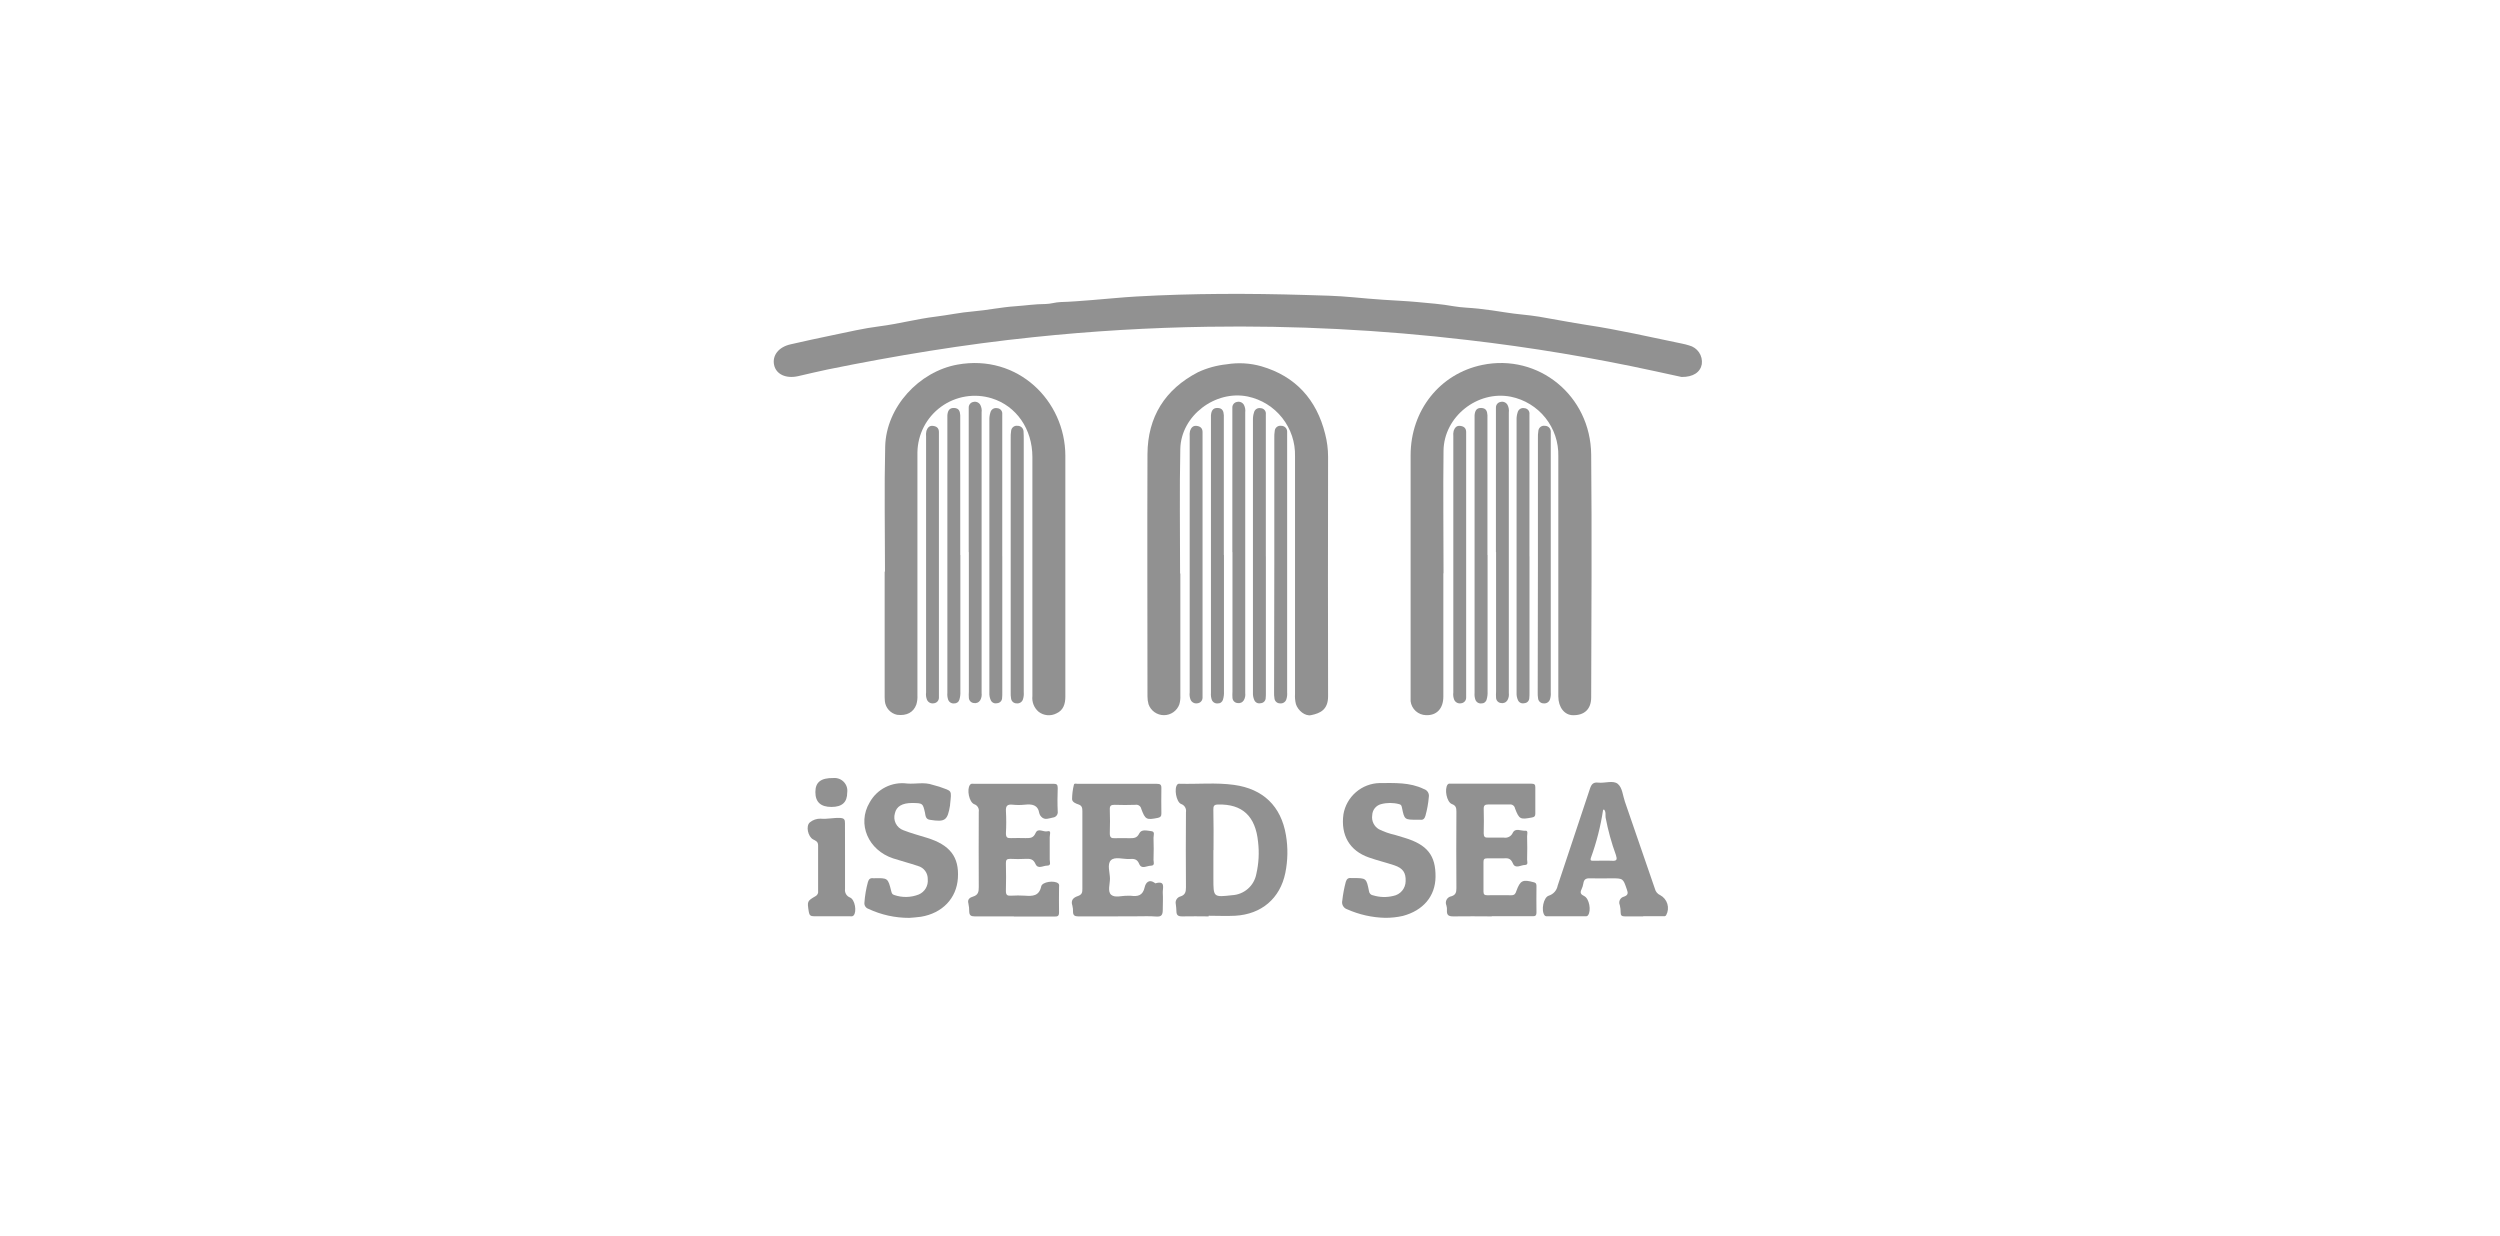 <svg width="180" height="89" viewBox="0 0 180 89" fill="none" xmlns="http://www.w3.org/2000/svg">
<path d="M121.073 27.142L119.163 26.726C114.694 25.752 110.191 25.003 105.654 24.479C99.457 23.748 93.219 23.43 86.981 23.526C82.776 23.588 78.585 23.838 74.405 24.276C69.424 24.791 64.493 25.605 59.586 26.603C58.875 26.747 58.168 26.927 57.461 27.084C56.583 27.28 55.875 26.946 55.735 26.276C55.594 25.605 56.041 24.99 56.925 24.791C57.929 24.564 58.937 24.338 59.947 24.133C61.07 23.903 62.191 23.634 63.329 23.493C64.686 23.321 66.008 22.963 67.367 22.798C68.27 22.688 69.164 22.492 70.067 22.421C71.093 22.333 72.103 22.115 73.128 22.048C73.839 21.999 74.546 21.889 75.271 21.889C75.62 21.889 75.991 21.76 76.367 21.748C77.111 21.73 77.855 21.662 78.593 21.607C79.673 21.524 80.754 21.408 81.838 21.347C85.869 21.12 89.904 21.117 93.942 21.237C95.108 21.27 96.281 21.292 97.441 21.405C98.16 21.476 98.889 21.531 99.602 21.583C100.404 21.641 101.221 21.668 102.026 21.745C102.908 21.828 103.79 21.892 104.671 22.051C105.235 22.149 105.853 22.158 106.438 22.222C107.09 22.296 107.751 22.388 108.403 22.495C109.193 22.627 110.013 22.669 110.812 22.801C111.954 22.994 113.096 23.22 114.235 23.395C116.543 23.741 118.805 24.267 121.086 24.736C121.264 24.77 121.44 24.815 121.612 24.87C121.904 24.943 122.16 25.121 122.329 25.37C122.499 25.619 122.57 25.922 122.53 26.22C122.426 26.796 121.918 27.151 121.073 27.142Z" fill="#919191"/>
<path d="M103.921 41.272V50.15C103.921 51.013 103.444 51.525 102.672 51.491C102.398 51.485 102.136 51.38 101.932 51.197C101.729 51.013 101.598 50.762 101.564 50.49C101.557 50.368 101.557 50.247 101.564 50.126C101.564 44.344 101.564 38.563 101.564 32.784C101.564 29.545 103.67 26.909 106.719 26.276C110.766 25.437 114.526 28.48 114.565 32.735C114.62 38.551 114.581 44.389 114.565 50.214C114.565 51.053 114.079 51.509 113.258 51.494C112.646 51.494 112.202 50.928 112.199 50.147C112.199 44.382 112.199 38.616 112.199 32.851C112.224 31.849 111.896 30.871 111.272 30.087C110.648 29.304 109.767 28.765 108.786 28.565C106.383 28.088 103.964 29.995 103.934 32.45C103.897 35.392 103.934 38.337 103.934 41.282L103.921 41.272Z" fill="#919191"/>
<path d="M63.719 41.156C63.719 38.15 63.661 35.144 63.734 32.141C63.805 29.312 66.165 26.75 68.939 26.251C73.282 25.47 76.696 28.853 76.705 32.811C76.705 38.594 76.705 44.377 76.705 50.159C76.705 50.68 76.564 51.142 76.062 51.365C75.86 51.469 75.632 51.514 75.405 51.493C75.179 51.473 74.963 51.388 74.782 51.249C74.62 51.111 74.494 50.935 74.415 50.737C74.337 50.539 74.308 50.325 74.332 50.113C74.332 48.246 74.332 46.38 74.332 44.514C74.332 40.637 74.332 36.766 74.332 32.903C74.332 30.892 73.178 29.23 71.412 28.682C70.798 28.491 70.148 28.446 69.514 28.551C68.88 28.656 68.279 28.907 67.759 29.285C67.239 29.663 66.814 30.156 66.518 30.727C66.222 31.298 66.064 31.93 66.055 32.572C66.055 38.389 66.055 44.227 66.055 50.055C66.068 50.282 66.041 50.511 65.975 50.728C65.773 51.289 65.284 51.552 64.592 51.466C64.36 51.418 64.15 51.296 63.991 51.12C63.833 50.944 63.734 50.722 63.71 50.487C63.696 50.305 63.691 50.124 63.695 49.942V41.156H63.719Z" fill="#919191"/>
<path d="M84.985 41.297V50.083C84.996 50.294 84.973 50.507 84.914 50.71C84.832 50.939 84.682 51.137 84.483 51.277C84.284 51.417 84.047 51.492 83.805 51.492C83.562 51.492 83.325 51.417 83.126 51.277C82.927 51.137 82.777 50.939 82.695 50.71C82.642 50.521 82.616 50.325 82.618 50.129C82.618 44.312 82.594 38.496 82.618 32.695C82.634 30.019 83.879 28.03 86.261 26.796C86.911 26.495 87.606 26.304 88.318 26.23C89.152 26.092 90.007 26.141 90.819 26.373C93.287 27.09 94.799 28.78 95.411 31.244C95.55 31.779 95.621 32.329 95.622 32.882C95.61 38.633 95.61 44.384 95.622 50.135C95.622 51.105 95.047 51.359 94.398 51.491C93.969 51.583 93.449 51.157 93.305 50.692C93.247 50.456 93.225 50.212 93.241 49.969C93.241 44.267 93.241 38.562 93.241 32.854C93.267 31.853 92.942 30.875 92.321 30.088C91.701 29.302 90.825 28.758 89.846 28.55C87.501 28.066 85.031 29.931 84.982 32.325C84.92 35.312 84.966 38.3 84.966 41.291L84.985 41.297Z" fill="#919191"/>
<path d="M87.021 65.98C86.384 65.98 85.748 65.961 85.111 65.98C84.805 65.98 84.704 65.879 84.701 65.6C84.695 65.433 84.681 65.266 84.658 65.101C84.629 64.983 84.648 64.858 84.71 64.754C84.773 64.65 84.874 64.574 84.991 64.544C85.331 64.44 85.392 64.216 85.389 63.889C85.375 62.087 85.375 60.282 85.389 58.474C85.411 58.35 85.388 58.222 85.323 58.114C85.258 58.006 85.157 57.925 85.037 57.886C84.685 57.739 84.52 56.753 84.771 56.481C84.832 56.413 84.909 56.429 84.982 56.432C86.268 56.465 87.56 56.334 88.846 56.511C90.945 56.799 92.24 58.042 92.589 60.136C92.741 61.036 92.725 61.956 92.543 62.851C92.167 64.688 90.826 65.827 88.934 65.934C88.301 65.967 87.661 65.934 87.024 65.934L87.021 65.98ZM87.364 61.21V63.255C87.364 64.605 87.364 64.605 88.708 64.455C89.129 64.434 89.53 64.271 89.848 63.993C90.165 63.716 90.379 63.339 90.456 62.925C90.63 62.169 90.673 61.389 90.581 60.619C90.397 58.752 89.439 57.883 87.707 57.926C87.416 57.926 87.355 58.03 87.361 58.296C87.385 59.245 87.376 60.228 87.373 61.201L87.364 61.21Z" fill="#919191"/>
<path d="M107.408 65.98C106.49 65.98 105.571 65.961 104.632 65.98C104.298 65.98 104.16 65.888 104.179 65.554C104.19 65.432 104.177 65.31 104.142 65.193C104.112 65.126 104.097 65.054 104.1 64.981C104.102 64.909 104.122 64.837 104.157 64.773C104.191 64.709 104.24 64.654 104.3 64.612C104.36 64.57 104.428 64.543 104.5 64.532C104.806 64.437 104.864 64.247 104.861 63.953C104.849 62.116 104.849 60.28 104.861 58.443C104.861 58.176 104.831 57.999 104.537 57.892C104.16 57.754 103.983 56.811 104.231 56.484C104.301 56.395 104.396 56.425 104.482 56.425C106.407 56.425 108.333 56.425 110.261 56.425C110.482 56.425 110.549 56.49 110.543 56.707C110.543 57.319 110.543 57.941 110.543 58.571C110.543 58.758 110.497 58.822 110.304 58.859C109.456 59.018 109.386 58.997 109.08 58.204C109.065 58.116 109.016 58.038 108.944 57.985C108.872 57.932 108.782 57.91 108.694 57.922C108.18 57.922 107.662 57.922 107.148 57.922C106.915 57.922 106.824 57.993 106.827 58.229C106.843 58.818 106.843 59.409 106.827 60.001C106.827 60.246 106.915 60.322 107.133 60.307C107.509 60.307 107.892 60.307 108.268 60.307C108.4 60.332 108.537 60.311 108.655 60.248C108.774 60.186 108.867 60.084 108.92 59.961C109.113 59.582 109.517 59.842 109.817 59.811C110.053 59.787 109.949 60.071 109.952 60.212C109.967 60.773 109.967 61.336 109.952 61.896C109.952 62.037 110.059 62.279 109.784 62.279C109.508 62.279 109.104 62.585 108.93 62.168C108.755 61.752 108.526 61.789 108.216 61.801C107.837 61.801 107.457 61.801 107.078 61.801C106.885 61.801 106.808 61.856 106.811 62.058C106.811 62.771 106.811 63.482 106.811 64.201C106.811 64.406 106.897 64.458 107.084 64.458C107.659 64.458 108.235 64.443 108.813 64.458C109.049 64.458 109.119 64.345 109.178 64.152C109.459 63.381 109.64 63.304 110.439 63.525C110.623 63.574 110.626 63.681 110.626 63.831C110.626 64.443 110.61 65.073 110.626 65.695C110.626 66.001 110.463 65.964 110.28 65.964H107.408V65.98Z" fill="#919191"/>
<path d="M80.493 65.98C79.538 65.98 78.58 65.98 77.625 65.98C77.377 65.98 77.264 65.903 77.258 65.658C77.264 65.507 77.249 65.355 77.212 65.208C77.08 64.822 77.273 64.63 77.591 64.522C77.91 64.415 77.934 64.253 77.931 63.974C77.931 62.138 77.931 60.27 77.931 58.421C77.931 58.189 77.916 58.011 77.656 57.922C77.457 57.855 77.2 57.757 77.19 57.54C77.193 57.192 77.236 56.846 77.319 56.508C77.343 56.377 77.496 56.435 77.594 56.435C79.492 56.435 81.387 56.435 83.285 56.435C83.533 56.435 83.628 56.49 83.619 56.756C83.601 57.368 83.619 57.981 83.619 58.578C83.619 58.764 83.57 58.832 83.38 58.884C82.544 59.052 82.462 59.018 82.171 58.238C82.154 58.144 82.1 58.06 82.021 58.006C81.943 57.951 81.846 57.93 81.752 57.947C81.25 57.965 80.751 57.965 80.249 57.947C80.004 57.947 79.897 57.999 79.906 58.271C79.927 58.85 79.924 59.425 79.906 60.001C79.906 60.307 80.016 60.362 80.279 60.35C80.628 60.332 80.977 60.35 81.326 60.35C81.632 60.35 81.862 60.35 82.024 60.013C82.186 59.676 82.593 59.811 82.89 59.842C83.187 59.872 83.046 60.148 83.053 60.325C83.071 60.855 83.071 61.388 83.053 61.917C83.053 62.067 83.175 62.325 82.863 62.331C82.551 62.337 82.189 62.615 82.018 62.193C81.871 61.835 81.632 61.829 81.338 61.847C80.873 61.877 80.27 61.654 79.985 61.939C79.701 62.224 79.912 62.805 79.918 63.255C79.918 63.659 79.731 64.195 80.007 64.427C80.282 64.66 80.76 64.486 81.152 64.495C81.242 64.49 81.333 64.49 81.424 64.495C81.914 64.559 82.281 64.495 82.416 63.883C82.492 63.543 82.743 63.27 83.154 63.577C83.154 63.577 83.178 63.604 83.187 63.601C83.95 63.371 83.702 63.953 83.72 64.284C83.745 64.679 83.72 65.073 83.72 65.468C83.72 65.863 83.647 66.025 83.221 65.989C82.796 65.952 82.303 65.974 81.856 65.974H80.49L80.493 65.98Z" fill="#919191"/>
<path d="M118.309 65.98C117.871 65.98 117.431 65.98 116.993 65.98C116.779 65.98 116.687 65.924 116.687 65.71C116.688 65.528 116.668 65.346 116.626 65.168C116.598 65.109 116.585 65.044 116.586 64.978C116.588 64.912 116.603 64.848 116.633 64.789C116.662 64.731 116.704 64.679 116.756 64.639C116.808 64.599 116.868 64.57 116.932 64.556C117.213 64.458 117.238 64.308 117.134 64.042C116.861 63.246 116.873 63.24 116.038 63.24C115.523 63.24 115.006 63.255 114.507 63.24C114.201 63.224 114.048 63.298 114.002 63.604C113.979 63.754 113.933 63.899 113.867 64.036C113.748 64.278 113.815 64.4 114.06 64.516C114.431 64.691 114.584 65.576 114.336 65.903C114.265 65.995 114.173 65.97 114.088 65.97H111.449C111.363 65.97 111.271 65.992 111.204 65.9C110.947 65.545 111.128 64.611 111.51 64.489C111.674 64.438 111.82 64.344 111.933 64.216C112.047 64.088 112.123 63.931 112.153 63.763C112.921 61.434 113.711 59.113 114.477 56.784C114.584 56.462 114.718 56.306 115.073 56.349C115.551 56.404 116.148 56.162 116.482 56.441C116.815 56.719 116.84 57.28 116.993 57.72C117.715 59.812 118.436 61.903 119.154 63.993C119.178 64.094 119.224 64.188 119.291 64.268C119.357 64.348 119.442 64.411 119.537 64.452C119.784 64.585 119.968 64.811 120.049 65.079C120.13 65.348 120.101 65.637 119.968 65.885C119.898 66.004 119.785 65.964 119.684 65.967H118.318L118.309 65.98ZM115.49 58.284C115.447 58.302 115.426 58.308 115.422 58.314C115.245 59.491 114.951 60.646 114.544 61.764C114.467 61.994 114.602 61.975 114.749 61.975C115.19 61.975 115.628 61.954 116.065 61.975C116.439 62 116.439 61.865 116.347 61.565C116.026 60.686 115.777 59.782 115.603 58.862C115.579 58.679 115.643 58.452 115.49 58.284Z" fill="#919191"/>
<path d="M73.002 65.98C72.063 65.98 71.12 65.98 70.18 65.98C69.908 65.98 69.794 65.903 69.785 65.637C69.788 65.439 69.768 65.242 69.724 65.049C69.632 64.728 69.862 64.614 70.061 64.553C70.431 64.44 70.474 64.207 70.471 63.867C70.456 62.061 70.471 60.258 70.471 58.452C70.492 58.336 70.47 58.216 70.409 58.114C70.349 58.013 70.253 57.937 70.14 57.901C69.773 57.748 69.599 56.845 69.834 56.514C69.917 56.395 70.018 56.432 70.113 56.432C72.026 56.432 73.936 56.432 75.85 56.432C76.079 56.432 76.156 56.487 76.156 56.738C76.137 57.298 76.128 57.861 76.156 58.421C76.163 58.473 76.161 58.525 76.147 58.576C76.135 58.626 76.111 58.673 76.08 58.714C76.048 58.755 76.008 58.79 75.963 58.815C75.918 58.841 75.868 58.857 75.816 58.862C75.54 58.911 75.225 59.083 74.968 58.801C74.902 58.736 74.855 58.655 74.833 58.565C74.729 57.928 74.294 57.883 73.777 57.938C73.49 57.968 73.201 57.968 72.914 57.938C72.546 57.898 72.403 58.005 72.427 58.397C72.456 58.927 72.456 59.459 72.427 59.989C72.427 60.295 72.519 60.356 72.791 60.344C73.137 60.325 73.489 60.344 73.838 60.344C74.187 60.344 74.398 60.344 74.561 59.98C74.738 59.575 75.127 59.934 75.424 59.851C75.721 59.768 75.574 60.114 75.58 60.27C75.58 60.815 75.58 61.363 75.58 61.908C75.58 62.061 75.703 62.325 75.396 62.325C75.09 62.325 74.732 62.612 74.549 62.193C74.398 61.856 74.175 61.822 73.869 61.838C73.49 61.858 73.109 61.858 72.73 61.838C72.485 61.838 72.424 61.914 72.424 62.144C72.439 62.811 72.445 63.478 72.424 64.146C72.424 64.452 72.531 64.504 72.794 64.489C73.128 64.469 73.462 64.469 73.795 64.489C74.34 64.528 74.815 64.528 74.968 63.818C75.041 63.488 75.911 63.368 76.192 63.604C76.29 63.687 76.251 63.8 76.251 63.91C76.251 64.501 76.235 65.095 76.251 65.686C76.251 65.973 76.143 65.992 75.911 65.992C74.937 65.992 73.967 65.992 72.996 65.992L73.002 65.98Z" fill="#919191"/>
<path d="M99.734 66.084C98.791 66.062 97.862 65.854 97 65.471C96.871 65.431 96.763 65.343 96.697 65.225C96.63 65.107 96.612 64.969 96.645 64.838C96.695 64.385 96.779 63.937 96.896 63.497C96.96 63.289 97.067 63.191 97.288 63.221C97.332 63.224 97.377 63.224 97.422 63.221C98.371 63.221 98.38 63.221 98.567 64.161C98.575 64.24 98.61 64.313 98.666 64.369C98.722 64.424 98.795 64.459 98.873 64.467C99.341 64.609 99.838 64.623 100.312 64.507C100.561 64.462 100.787 64.331 100.95 64.137C101.113 63.943 101.204 63.698 101.206 63.445C101.23 62.833 101.01 62.508 100.386 62.3C99.761 62.092 99.161 61.951 98.564 61.74C97.171 61.256 96.522 60.136 96.727 58.63C96.833 58.009 97.152 57.445 97.63 57.034C98.107 56.623 98.712 56.392 99.342 56.38C100.407 56.38 101.503 56.315 102.519 56.811C102.64 56.847 102.743 56.926 102.809 57.034C102.874 57.141 102.898 57.269 102.874 57.393C102.836 57.846 102.755 58.295 102.632 58.734C102.574 58.93 102.479 59.058 102.247 59.021C102.171 59.017 102.096 59.017 102.02 59.021C101.123 59.021 101.12 59.021 100.94 58.149C100.912 58.017 100.888 57.932 100.738 57.898C100.311 57.785 99.863 57.785 99.436 57.898C99.258 57.944 99.099 58.047 98.984 58.191C98.869 58.335 98.805 58.513 98.8 58.697C98.769 58.893 98.799 59.094 98.884 59.274C98.969 59.453 99.106 59.603 99.277 59.704C99.644 59.886 100.032 60.023 100.431 60.111L101.129 60.322C102.764 60.815 103.379 61.593 103.358 63.145C103.34 64.525 102.476 65.554 101.007 65.946C100.589 66.04 100.162 66.086 99.734 66.084Z" fill="#919191"/>
<path d="M65.472 66.087C64.452 66.091 63.444 65.869 62.521 65.435C62.428 65.404 62.35 65.342 62.298 65.259C62.247 65.177 62.226 65.078 62.239 64.982C62.274 64.483 62.358 63.989 62.49 63.506C62.552 63.298 62.659 63.2 62.876 63.234H62.922C63.929 63.212 63.932 63.209 64.171 64.171C64.205 64.296 64.232 64.397 64.373 64.437C64.951 64.64 65.582 64.628 66.152 64.403C66.362 64.313 66.539 64.157 66.655 63.96C66.771 63.762 66.821 63.532 66.798 63.304C66.805 63.09 66.74 62.879 66.613 62.706C66.486 62.533 66.304 62.408 66.097 62.352C65.509 62.15 64.906 62 64.315 61.807C62.515 61.219 61.691 59.328 62.613 57.779C62.873 57.305 63.27 56.921 63.751 56.678C64.233 56.434 64.778 56.342 65.313 56.413C65.925 56.465 66.537 56.291 67.15 56.508C67.306 56.563 67.474 56.588 67.63 56.643C68.567 56.986 68.518 56.839 68.405 57.932C68.406 57.947 68.406 57.962 68.405 57.978C68.224 59.077 68.056 59.202 66.945 59.025C66.638 58.979 66.638 58.718 66.599 58.513C66.439 57.831 66.449 57.828 65.68 57.815C64.958 57.815 64.543 58.061 64.434 58.553C64.359 58.797 64.38 59.06 64.494 59.288C64.608 59.517 64.806 59.692 65.047 59.778C65.594 59.992 66.167 60.145 66.73 60.319C68.399 60.831 69.069 61.697 68.968 63.228C68.873 64.679 67.851 65.753 66.305 66.007C65.989 66.053 65.683 66.068 65.472 66.087Z" fill="#919191"/>
<path d="M69.748 39.754V29.652C69.743 29.55 69.743 29.448 69.748 29.346C69.746 29.249 69.778 29.154 69.84 29.079C69.902 29.004 69.989 28.954 70.085 28.939C70.182 28.914 70.284 28.922 70.375 28.963C70.466 29.003 70.541 29.074 70.587 29.162C70.669 29.326 70.7 29.51 70.676 29.692C70.676 36.426 70.676 43.161 70.676 49.896C70.7 50.077 70.665 50.261 70.575 50.419C70.527 50.497 70.456 50.558 70.372 50.593C70.288 50.629 70.196 50.638 70.107 50.618C70.014 50.608 69.929 50.565 69.865 50.498C69.802 50.431 69.763 50.343 69.758 50.251C69.747 50.1 69.747 49.949 69.758 49.798V39.754H69.748Z" fill="#919191"/>
<path d="M69.146 39.959C69.146 43.224 69.146 46.501 69.146 49.789C69.157 49.986 69.133 50.184 69.076 50.373C69.054 50.455 69.005 50.526 68.937 50.575C68.869 50.625 68.786 50.65 68.703 50.646C68.612 50.657 68.52 50.637 68.442 50.59C68.364 50.543 68.304 50.471 68.271 50.386C68.216 50.228 68.195 50.06 68.21 49.893V30.136C68.21 30.059 68.21 29.986 68.21 29.909C68.234 29.603 68.332 29.361 68.69 29.373C69.048 29.386 69.119 29.612 69.137 29.897C69.137 30.016 69.137 30.139 69.137 30.261V39.959H69.146Z" fill="#919191"/>
<path d="M72.165 40.054V49.835C72.169 49.986 72.163 50.137 72.149 50.288C72.14 50.379 72.099 50.465 72.031 50.528C71.965 50.591 71.877 50.627 71.785 50.631C71.696 50.654 71.602 50.645 71.52 50.605C71.438 50.565 71.372 50.497 71.335 50.413C71.259 50.247 71.225 50.066 71.234 49.884C71.234 43.333 71.234 36.782 71.234 30.231C71.229 30.049 71.254 29.868 71.31 29.695C71.335 29.59 71.399 29.5 71.489 29.442C71.58 29.385 71.689 29.366 71.794 29.389C71.848 29.391 71.9 29.404 71.948 29.428C71.996 29.451 72.039 29.484 72.073 29.525C72.108 29.566 72.134 29.614 72.149 29.665C72.164 29.716 72.168 29.77 72.162 29.823C72.162 30.172 72.162 30.521 72.162 30.87V40.054H72.165Z" fill="#919191"/>
<path d="M72.77 40.645C72.77 37.627 72.77 34.608 72.77 31.59C72.763 31.393 72.774 31.197 72.803 31.002C72.81 30.949 72.828 30.898 72.855 30.851C72.883 30.805 72.919 30.765 72.962 30.733C73.005 30.701 73.054 30.678 73.106 30.665C73.159 30.653 73.213 30.651 73.266 30.659C73.374 30.656 73.479 30.695 73.559 30.768C73.639 30.841 73.688 30.943 73.694 31.051C73.71 31.262 73.71 31.477 73.71 31.688V49.844C73.724 50.01 73.707 50.177 73.657 50.337C73.631 50.433 73.571 50.517 73.489 50.573C73.406 50.629 73.307 50.654 73.207 50.643C73.107 50.647 73.009 50.612 72.933 50.547C72.857 50.482 72.809 50.39 72.797 50.291C72.773 50.142 72.763 49.991 72.77 49.841V40.645Z" fill="#919191"/>
<path d="M67.602 40.642V49.877C67.608 49.999 67.608 50.12 67.602 50.242C67.6 50.342 67.561 50.438 67.493 50.511C67.424 50.583 67.332 50.628 67.232 50.637C67.135 50.656 67.034 50.642 66.945 50.597C66.857 50.552 66.787 50.479 66.745 50.389C66.676 50.219 66.653 50.034 66.678 49.853V31.427C66.664 31.292 66.672 31.156 66.702 31.023C66.773 30.815 66.904 30.635 67.161 30.662C67.419 30.69 67.593 30.803 67.602 31.088C67.602 31.222 67.602 31.36 67.602 31.498V40.642Z" fill="#919191"/>
<path d="M88.729 39.754V29.652C88.723 29.55 88.723 29.448 88.729 29.346C88.726 29.249 88.759 29.154 88.821 29.079C88.883 29.004 88.97 28.954 89.066 28.939C89.162 28.914 89.264 28.922 89.356 28.963C89.447 29.003 89.522 29.074 89.568 29.162C89.649 29.326 89.68 29.51 89.656 29.692C89.656 36.426 89.656 43.161 89.656 49.896C89.681 50.077 89.645 50.261 89.555 50.419C89.507 50.497 89.437 50.558 89.353 50.593C89.269 50.629 89.176 50.638 89.087 50.618C88.995 50.608 88.91 50.565 88.846 50.498C88.782 50.431 88.744 50.343 88.738 50.251C88.727 50.1 88.727 49.949 88.738 49.798V39.754H88.729Z" fill="#919191"/>
<path d="M88.125 39.959C88.125 43.224 88.125 46.501 88.125 49.789C88.135 49.986 88.111 50.184 88.055 50.373C88.032 50.455 87.983 50.526 87.915 50.575C87.848 50.625 87.765 50.65 87.681 50.646C87.59 50.657 87.499 50.637 87.421 50.59C87.342 50.543 87.282 50.471 87.249 50.386C87.194 50.228 87.174 50.06 87.188 49.893V30.136C87.188 30.059 87.188 29.986 87.188 29.909C87.213 29.603 87.311 29.361 87.669 29.373C88.027 29.386 88.097 29.612 88.116 29.897C88.116 30.016 88.116 30.139 88.116 30.261V39.959H88.125Z" fill="#919191"/>
<path d="M91.143 40.054V49.835C91.147 49.986 91.142 50.137 91.128 50.288C91.119 50.379 91.077 50.465 91.01 50.528C90.943 50.591 90.855 50.627 90.763 50.631C90.675 50.654 90.581 50.645 90.499 50.605C90.416 50.565 90.35 50.497 90.313 50.413C90.238 50.247 90.203 50.066 90.212 49.884C90.212 43.333 90.212 36.782 90.212 30.231C90.207 30.049 90.233 29.868 90.289 29.695C90.313 29.59 90.377 29.5 90.468 29.442C90.558 29.385 90.668 29.366 90.773 29.389C90.826 29.391 90.879 29.404 90.927 29.428C90.975 29.451 91.017 29.484 91.052 29.525C91.087 29.566 91.112 29.614 91.127 29.665C91.142 29.716 91.147 29.77 91.14 29.823C91.14 30.172 91.14 30.521 91.14 30.87V40.054H91.143Z" fill="#919191"/>
<path d="M91.75 40.645C91.75 37.627 91.75 34.608 91.75 31.59C91.742 31.393 91.754 31.197 91.783 31.002C91.79 30.949 91.808 30.898 91.835 30.851C91.863 30.805 91.899 30.765 91.942 30.733C91.985 30.701 92.034 30.678 92.086 30.665C92.138 30.653 92.193 30.651 92.246 30.659C92.354 30.656 92.459 30.695 92.539 30.768C92.62 30.841 92.668 30.943 92.674 31.051C92.674 31.262 92.674 31.477 92.674 31.688V49.844C92.689 50.01 92.671 50.177 92.622 50.337C92.596 50.433 92.536 50.517 92.454 50.573C92.371 50.629 92.271 50.654 92.172 50.643C92.072 50.647 91.974 50.612 91.898 50.547C91.822 50.482 91.773 50.39 91.762 50.291C91.737 50.142 91.728 49.991 91.734 49.841L91.75 40.645Z" fill="#919191"/>
<path d="M86.583 40.642V49.877C86.589 49.999 86.589 50.12 86.583 50.242C86.581 50.342 86.542 50.438 86.473 50.511C86.405 50.583 86.312 50.628 86.212 50.637C86.115 50.656 86.014 50.642 85.926 50.597C85.838 50.552 85.767 50.479 85.726 50.389C85.656 50.219 85.633 50.034 85.658 49.853V31.427C85.645 31.292 85.653 31.156 85.683 31.023C85.753 30.815 85.885 30.635 86.142 30.662C86.399 30.69 86.573 30.803 86.583 31.088C86.583 31.222 86.583 31.36 86.583 31.498V40.642Z" fill="#919191"/>
<path d="M107.707 39.754V29.652C107.702 29.55 107.702 29.448 107.707 29.346C107.705 29.249 107.737 29.154 107.799 29.079C107.861 29.004 107.948 28.954 108.044 28.939C108.141 28.914 108.243 28.922 108.334 28.963C108.425 29.003 108.5 29.074 108.546 29.162C108.628 29.326 108.659 29.51 108.635 29.692C108.635 36.426 108.635 43.161 108.635 49.896C108.659 50.077 108.624 50.261 108.534 50.419C108.486 50.497 108.415 50.558 108.331 50.593C108.247 50.629 108.155 50.638 108.066 50.618C107.974 50.608 107.888 50.565 107.824 50.498C107.761 50.431 107.722 50.343 107.717 50.251C107.706 50.1 107.706 49.949 107.717 49.798V39.754H107.707Z" fill="#919191"/>
<path d="M107.105 39.959C107.105 43.224 107.105 46.501 107.105 49.789C107.116 49.986 107.092 50.184 107.035 50.373C107.013 50.455 106.964 50.526 106.896 50.575C106.828 50.625 106.745 50.65 106.661 50.646C106.571 50.657 106.479 50.637 106.401 50.59C106.323 50.543 106.263 50.471 106.23 50.386C106.175 50.228 106.154 50.06 106.169 49.893V30.136C106.169 30.059 106.169 29.986 106.169 29.909C106.193 29.603 106.291 29.361 106.649 29.373C107.007 29.386 107.078 29.612 107.096 29.897C107.096 30.016 107.096 30.139 107.096 30.261V39.959H107.105Z" fill="#919191"/>
<path d="M110.124 40.054V49.835C110.128 49.986 110.122 50.137 110.108 50.288C110.099 50.379 110.058 50.465 109.991 50.528C109.924 50.591 109.836 50.627 109.744 50.631C109.655 50.654 109.561 50.645 109.479 50.605C109.397 50.565 109.331 50.497 109.294 50.413C109.218 50.247 109.184 50.066 109.193 49.884C109.193 43.333 109.193 36.782 109.193 30.231C109.188 30.049 109.213 29.868 109.269 29.695C109.294 29.59 109.358 29.5 109.448 29.442C109.539 29.385 109.648 29.366 109.753 29.389C109.807 29.391 109.859 29.404 109.907 29.428C109.955 29.451 109.998 29.484 110.032 29.525C110.067 29.566 110.093 29.614 110.108 29.665C110.123 29.716 110.127 29.77 110.12 29.823C110.12 30.172 110.12 30.521 110.12 30.87V40.054H110.124Z" fill="#919191"/>
<path d="M110.73 40.645C110.73 37.627 110.73 34.608 110.73 31.59C110.723 31.393 110.734 31.197 110.764 31.002C110.771 30.949 110.789 30.898 110.816 30.851C110.843 30.805 110.879 30.765 110.922 30.733C110.965 30.701 111.015 30.678 111.067 30.665C111.119 30.653 111.173 30.651 111.226 30.659C111.334 30.656 111.44 30.695 111.52 30.768C111.6 30.841 111.648 30.943 111.655 31.051C111.655 31.262 111.655 31.477 111.655 31.688V49.844C111.669 50.01 111.652 50.177 111.603 50.337C111.576 50.433 111.516 50.517 111.434 50.573C111.351 50.629 111.252 50.654 111.153 50.643C111.052 50.647 110.955 50.612 110.879 50.547C110.802 50.482 110.754 50.39 110.742 50.291C110.718 50.142 110.709 49.991 110.715 49.841L110.73 40.645Z" fill="#919191"/>
<path d="M105.563 40.642V49.877C105.569 49.999 105.569 50.12 105.563 50.242C105.561 50.342 105.522 50.438 105.454 50.511C105.385 50.583 105.292 50.628 105.193 50.637C105.096 50.656 104.995 50.642 104.906 50.597C104.818 50.552 104.747 50.479 104.706 50.389C104.637 50.219 104.614 50.034 104.639 49.853V31.427C104.625 31.292 104.633 31.156 104.663 31.023C104.734 30.815 104.865 30.635 105.122 30.662C105.38 30.69 105.554 30.803 105.563 31.088C105.563 31.222 105.563 31.36 105.563 31.498V40.642Z" fill="#919191"/>
<path d="M60.842 61.694C60.842 62.465 60.842 63.224 60.842 64.011C60.824 64.14 60.85 64.271 60.917 64.382C60.984 64.493 61.087 64.579 61.209 64.624C61.555 64.773 61.705 65.637 61.46 65.912C61.38 66.004 61.264 65.971 61.154 65.971C60.306 65.971 59.458 65.971 58.61 65.971C58.365 65.971 58.276 65.9 58.236 65.664C58.114 64.893 58.099 64.884 58.726 64.519C58.791 64.484 58.843 64.428 58.875 64.361C58.907 64.294 58.917 64.219 58.904 64.146C58.904 63.056 58.904 61.963 58.904 60.873C58.904 60.586 58.726 60.534 58.542 60.436C58.175 60.24 58.001 59.468 58.31 59.211C58.527 59.032 58.802 58.937 59.084 58.945C59.565 58.991 60.024 58.865 60.499 58.893C60.786 58.911 60.844 59.018 60.838 59.282C60.832 60.072 60.842 60.873 60.842 61.694Z" fill="#919191"/>
<path d="M61 57.062C61 57.766 60.63 58.1 59.864 58.1C59.099 58.1 58.707 57.757 58.707 57.029C58.707 56.3 59.12 56.006 60.011 56.018C60.149 56.006 60.287 56.026 60.417 56.075C60.546 56.124 60.662 56.201 60.757 56.302C60.852 56.402 60.924 56.523 60.966 56.654C61.008 56.786 61.019 56.925 61 57.062Z" fill="#919191"/>
</svg>
